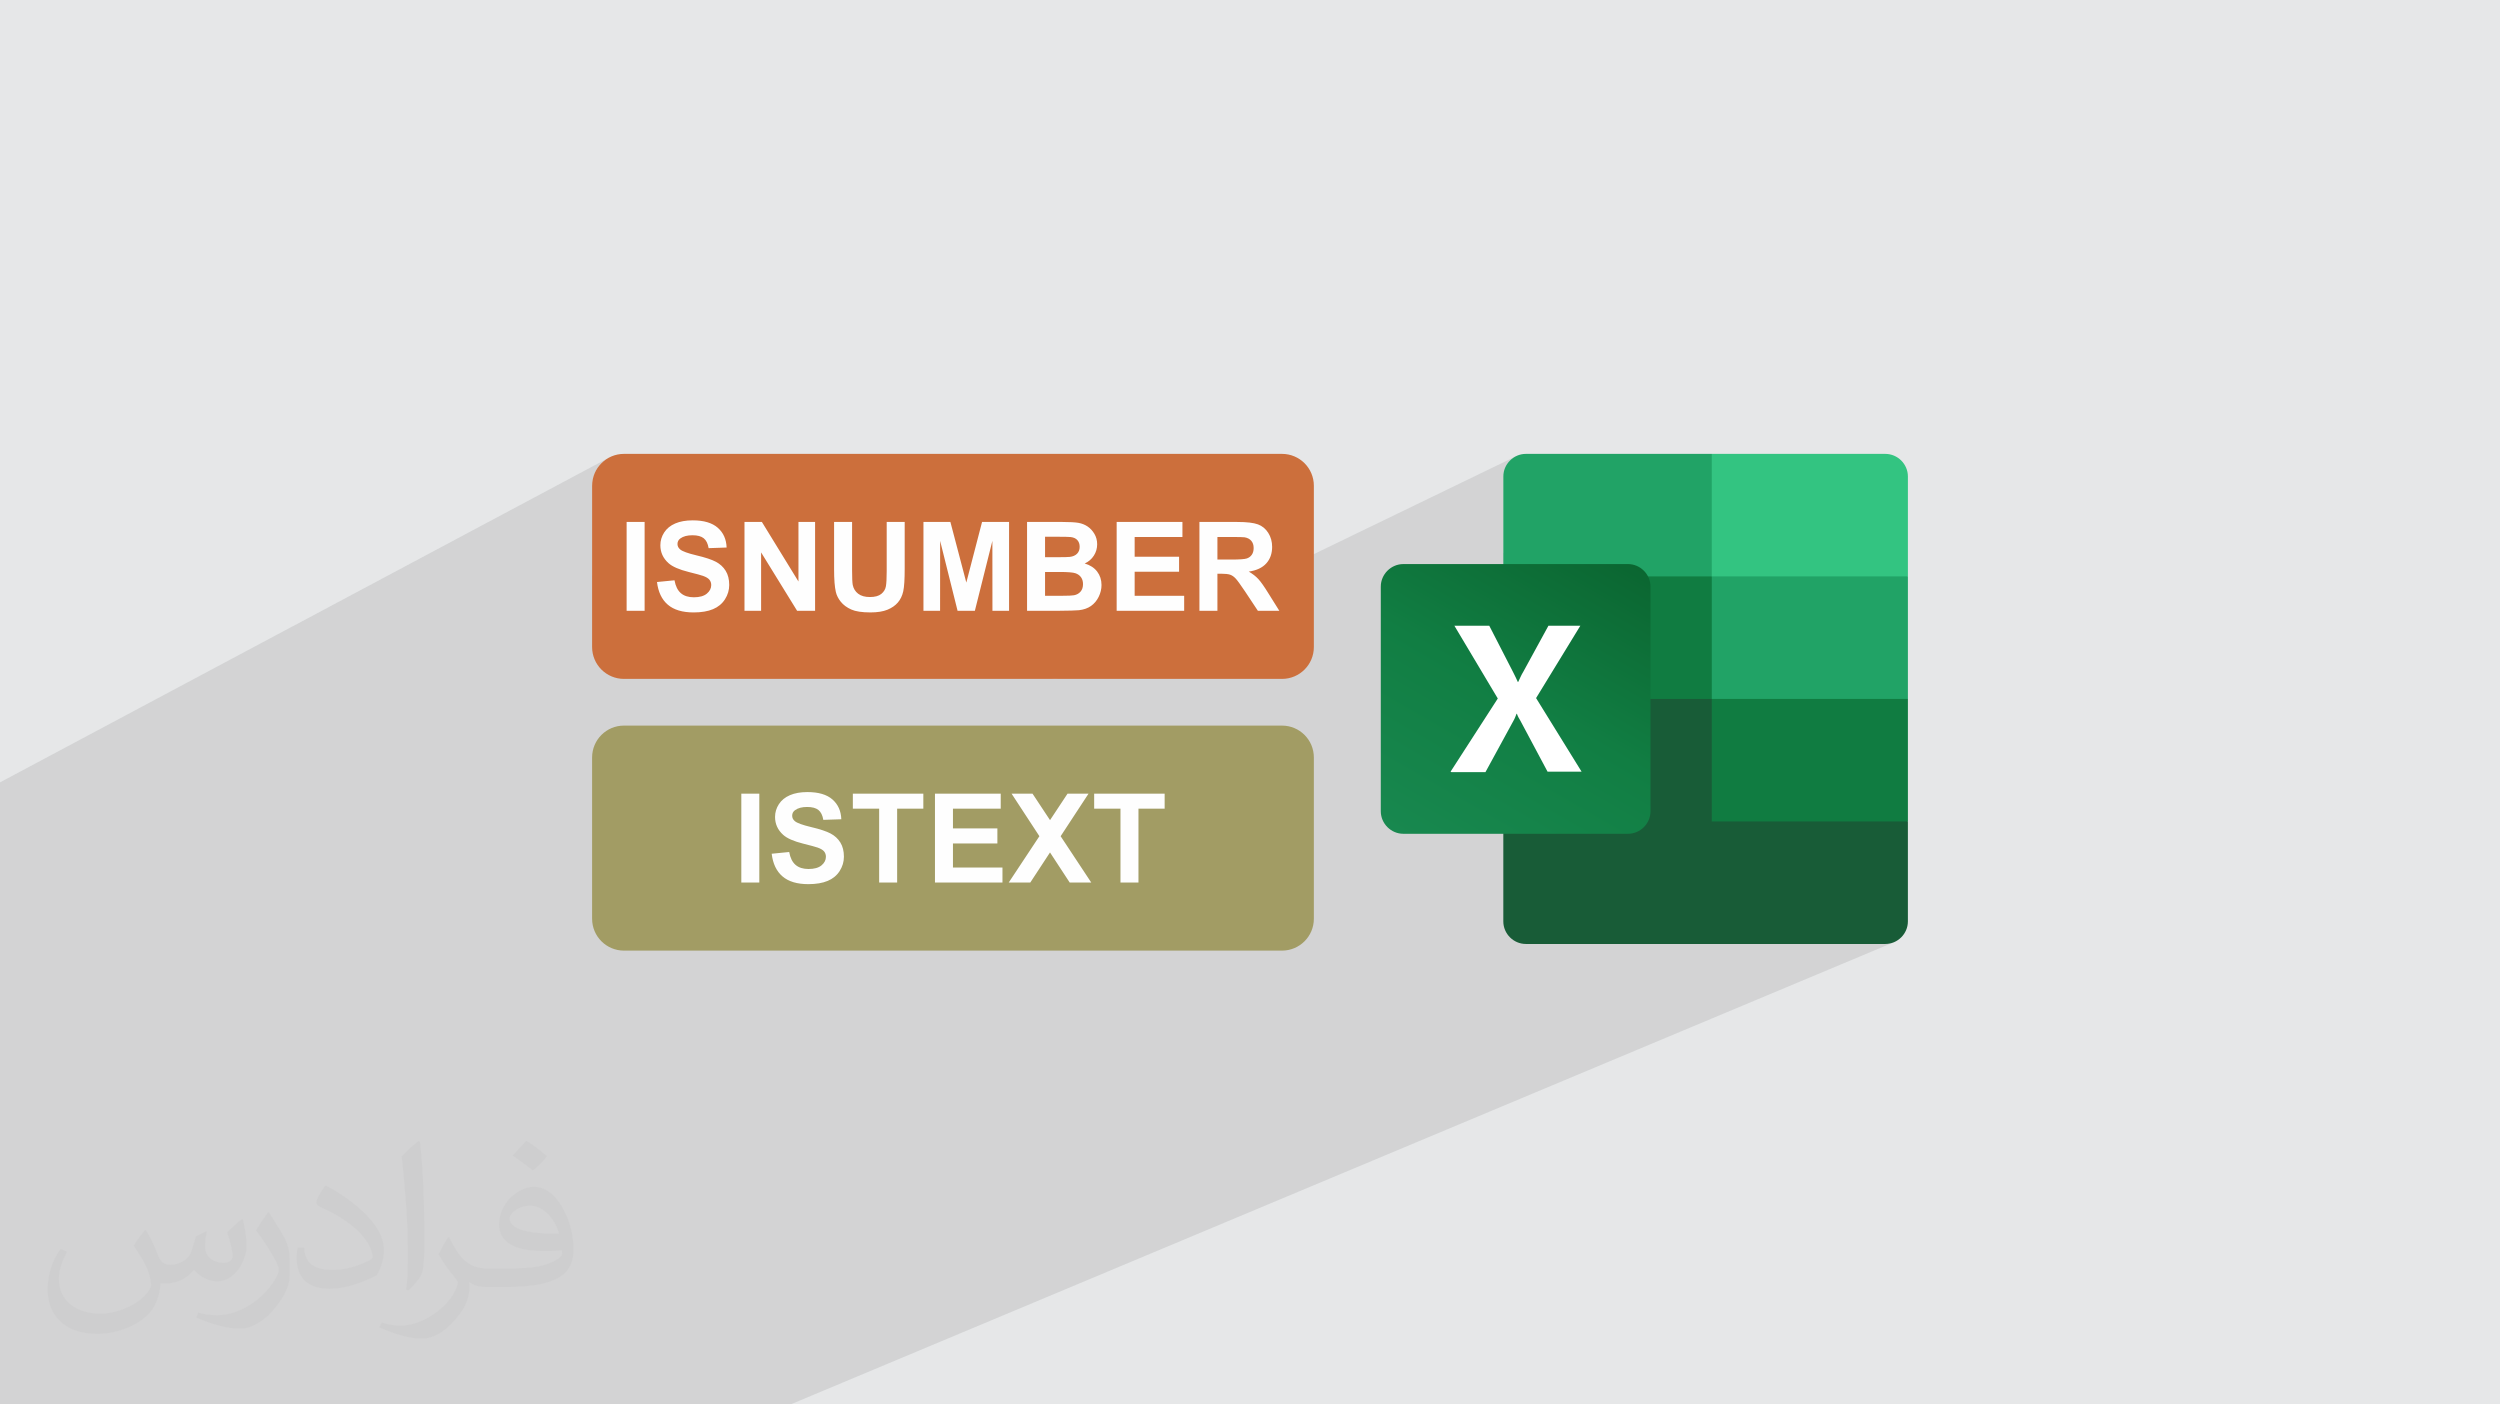 <?xml version="1.0" encoding="UTF-8"?>
<!DOCTYPE svg PUBLIC "-//W3C//DTD SVG 1.0//EN" "http://www.w3.org/TR/2001/REC-SVG-20010904/DTD/svg10.dtd">
<!-- Creator: CorelDRAW -->
<svg xmlns="http://www.w3.org/2000/svg" xml:space="preserve" width="94.192mm" height="52.917mm" version="1.0" style="shape-rendering:geometricPrecision; text-rendering:geometricPrecision; image-rendering:optimizeQuality; fill-rule:evenodd; clip-rule:evenodd"
viewBox="0 0 9419.16 5291.66"
 xmlns:xlink="http://www.w3.org/1999/xlink"
 xmlns:xodm="http://www.corel.com/coreldraw/odm/2003">
 <defs>
  <style type="text/css">
   <![CDATA[
    .fil10 {fill:#CC6F3C}
    .fil9 {fill:#A29C64}
    .fil5 {fill:#107C41}
    .fil3 {fill:#185C37}
    .fil4 {fill:#21A366}
    .fil8 {fill:#33C481}
    .fil0 {fill:#E6E7E8}
    .fil7 {fill:white}
    .fil11 {fill:#FEFEFE;fill-rule:nonzero}
    .fil2 {fill:#373435;fill-opacity:0.031}
    .fil1 {fill:#2B2A29;fill-opacity:0.102}
    .fil6 {fill:url(#id0)}
   ]]>
  </style>
  <linearGradient id="id0" gradientUnits="userSpaceOnUse" x1="5375.12" y1="3205.84" x2="6037.12" y2="2056.11">
   <stop offset="0" style="stop-opacity:1; stop-color:#18884F"/>
   <stop offset="0.502" style="stop-opacity:1; stop-color:#117E43"/>
   <stop offset="1" style="stop-opacity:1; stop-color:#0B6631"/>
  </linearGradient>
 </defs>
 <g id="Layer_x0020_1">
  <polygon class="fil0" points="-0,0 9419.16,0 9419.16,5291.66 -0,5291.66 "/>
  <path class="fil1" d="M6449.39 2171.72l433.92 0 -234.41 -249.39 454.46 -212.23 -454.46 212.23 -199.51 -212.26 -586.55 278.65 135.68 132.17 450.87 50.83zm-3486.55 3119.94l-104.56 0 -777.52 0 -326.74 0 -249.06 0 -65.36 0 -167.21 0 -15.31 0 -82.4 0 -10.18 0 -157.61 0 -355.07 0 -100.96 0 -30.19 0 -56.68 0 -0.01 0 -119.93 0 -27.76 0 -32.15 0 -213.03 0 -37.99 0 -33.12 0 0 -6.39 0 -45.24 0 -31.15 0 -1.28 0 -0.62 0 -38.08 0 -1.13 0 -10.85 0 -13.85 0 -22.59 0 -20.93 0 -15.72 0 -1.47 0 -7.43 0 -1.5 0 -22.88 0 -18.42 0 -4.82 0 -21.13 0 -20.74 0 -2.9 0 -13.28 0 -1.32 0 -34.92 0 -27.5 0 -5.48 0 -0.95 0 -3.99 0 -3.83 0 -18.48 0 -19.9 0 -3.99 0 -3.42 0 -0.3 0 -4.89 0 -14.7 0 -35.63 0 -4.17 0 -0.27 0 -9.79 0 -1.81 0 -0.02 0 -20.92 0 -15.91 0 -0.65 0 -0.51 0 -25.69 0 -15.51 0 -45.71 0 -9.71 0 -7.58 0 -28.76 0 -43.39 0 -4.36 0 -25.42 0 -21.39 0 -23.51 0 -7.29 0 -13.03 0 -27.54 0 -12.64 0 -16.87 0 -31.28 0 -123.26 0 -6.33 0 -30.87 0 -25.75 0 -27.77 0 -13.3 0 -8.96 0 -9.16 0 -33.43 0 -1.24 0 -7.41 0 -2.69 0 -11.36 0 -6.59 0 -4.35 0 -35.79 0 -50.76 0 -11.07 0 -38.97 0 -20.57 0 -4.9 0 -49.41 0 -11.38 0 -36.47 0 -21.78 0 -39.84 0 -19.84 0 -50.34 0 -7.53 0 -57.54 0 -30.56 0 -0.36 0 -34.4 0 -46.83 0 -9.19 0 -46.05 0 -47.31 0 -29.73 0 -31.85 0 -383.68 2293.75 -1223.01 -9.89 6.03 -9.24 6.92 -8.53 7.76 -7.76 8.53 -6.92 9.24 -6.03 9.89 -5.06 10.48 -4.05 11.01 -2.97 11.47 -1.83 11.88 -0.62 12.22 0 339.03 381.9 -198.96 66.37 0 0 32.26 62.16 -32.26 99.4 0 13.94 53.04 102.85 -53.04 99.63 0 0 37.74 68.19 -34.99 66.37 0 0 148.99 279.84 -142.12 5.69 -2.59 7.81 -3.04 8.11 -2.63 8.4 -2.23 8.69 -1.82 8.98 -1.42 9.28 -1.02 9.57 -0.61 9.87 -0.2 8.95 0.18 8.73 0.52 8.49 0.88 8.27 1.24 8.04 1.58 7.82 1.94 7.59 2.28 7.36 2.64 7.13 2.99 6.91 3.34 6.68 3.69 6.46 4.05 6.24 4.39 6 4.74 5.79 5.1 5.56 5.44 5.27 5.77 4.92 6.05 4.59 6.32 4.24 6.59 3.91 6.87 3.57 7.14 1.3 3 140.1 -70.42 8.13 -3.83 8.6 -3.32 9.09 -2.81 9.55 -2.29 10.04 -1.78 10.52 -1.27 11 -0.77 11.49 -0.25 14.83 0.4 14 1.2 13.17 2 12.34 2.81 11.51 3.6 10.67 4.41 9.83 5.2 9 6.01 8.17 6.74 7.42 7.34 6.66 7.94 5.89 8.56 5.14 9.16 4.37 9.78 3.6 10.4 0.02 0.08 163.78 -81.51 50.88 0 0 86.53 157.97 -78.12 9.61 -3.68 10.26 -2.63 10.91 -1.57 11.57 -0.53 11.57 0.53 10.93 1.6 10.27 2.66 9.63 3.73 8.98 4.79 8.34 5.86 7.69 6.93 7.05 7.99 3.87 5.24 3.61 5.66 3.37 6.08 3.12 6.49 2.87 6.91 2.62 7.32 2.38 7.74 2.12 8.15 1.87 8.57 1.63 8.98 1.37 9.4 1.13 9.81 0.87 10.22 0.63 10.64 0.37 11.05 0.13 11.47 -0.13 11.45 -0.37 11.04 -0.63 10.64 -0.89 10.22 -1.13 9.81 -1.39 9.41 -1.63 8.99 -1.89 8.58 -2.14 8.18 -2.39 7.76 -2.64 7.35 -2.89 6.94 -3.15 6.53 -3.39 6.12 -3.65 5.71 -3.89 5.3 -6.99 7.88 -7.64 6.83 -8.3 5.79 -8.95 4.73 -541.81 262.5 16.95 0 1736.74 -841.03 -14.42 7.88 -12.6 10.42 -10.42 12.6 -7.88 14.42 -5 15.89 -1.74 16.99 170.29 207.25 -170.29 80.9 0 -288.15 170.29 207.25 0.98 -0.46 -171.27 -206.79 198.84 193.69 -198.84 -193.69 171.27 206.79 27.57 -13.1 586.55 -278.65 0 0.02 0 305.41 199.51 -93.17 234.41 249.39 305 0 -213.77 97.05 2444.62 2600.83 -2444.62 -2600.83 -562.19 255.24 151.12 147.21 -48.92 -16.24 -65.15 -68.15 -0.02 0 -44.73 20.21 -76.35 -44.87 84.05 -38.16 151.12 147.21 301.05 99.97 323.79 -137.85 -456.55 201.82 266.69 259.79 -63.26 0 -235.03 -245.82 -119.4 52.78 159.88 193.04 -8.56 0 -156.67 -190.68 -126.02 55.71 0 134.97 282.69 0 -156.67 -190.68 5.35 -2.36 159.88 193.04 194.55 0 -235.03 -245.82 31.6 -13.97 266.69 259.79 189.86 0 -131.71 56.64 2196.92 2140.07 -2196.92 -2140.07 -47.66 20.5 1491.47 1560.03 -1312.12 -1260.51 1312.12 1260.51 534.95 559.54 -534.95 -559.54 582.45 559.54 -582.45 -559.54 -1491.47 -1560.03 -150.72 64.83 229.42 277 100.65 -42.31 -100.65 42.31 33.63 40.61 14.96 -4.71 -14 5.86 1437.81 1735.98 -1437.81 -1735.98 -8.63 3.62 1423.4 1732.36 -1423.4 -1732.36 -949.93 397.9 1381.35 1334.46 -1381.35 -1334.46 -3185.84 1334.46 -14.99 0zm-2498.86 0l-0.02 0 0.02 0zm5651.06 -1735.1l871.16 0 93.02 -39.1 -228.02 -277.52 7.02 -3.02 229.42 277 -8.42 3.54 -228.02 -277.52 -736.16 316.62zm871.16 0l117.15 0 7.38 -0.76 -31.51 -38.34 -93.02 39.1zm124.53 -0.76l9.61 -0.98 0.93 -0.29 -33.63 -40.61 -8.42 3.54 31.51 38.34zm-1247.89 -1567.08l-27.57 13.1 -0.98 0.46 -170.29 80.9 334.52 37.71 -135.68 -132.17zm3556.32 -197.59l0 3500.53 0 -3500.53zm-2969.77 -81.06l199.51 212.26 -199.51 93.17 0 156.22 0 -461.65zm0 923.26l65.16 21.64 -65.15 -68.15 -0.01 0.01 -44.72 20.21 44.72 26.29zm653.97 -923.23l2315.8 2198.69 0 26.21 0 -26.21 -2315.8 -2198.69 -454.46 212.23 -199.51 93.17 199.51 -93.17 454.46 -212.23zm2315.8 -2.26l0 2200.94 0 -2200.94z"/>
  <path class="fil2" d="M549.37 4634.7c17.98,27.25 29.64,53.44 41.02,82.55 8.46,16.94 12.95,48.16 52.65,48.16 11.63,0 28.32,-3.43 43.13,-11.63 16.66,-8.74 29.36,-21.97 35.99,-42.06l15.87 -53.44 38.63 -19.05 2.64 2.64c-5.28,20.12 -6.6,39.42 -6.6,54.51 0,44.7 38.63,61.65 69.32,61.65 17.98,0 34.14,-8.74 34.14,-25.15 0,-21.16 -8.99,-57.15 -20.65,-89.43 17.98,-17.98 35.99,-35.99 56.62,-50.55l3.17 1.6c8.99,38.1 14.02,75.67 14.02,100.81 0,24.61 -10.85,51.87 -19.84,69.6 -18.52,34.92 -51.33,62.71 -91.01,62.71 -30.15,0 -63.75,-15.09 -86.79,-43.13l-1.32 0c-21.69,27 -55.3,51.33 -109.02,51.33l-16.66 0c-2.64,35.46 -10.31,60.58 -21.97,83.08 -32,62.43 -127,106.63 -216.43,106.63 -124.36,0 -186.79,-71.7 -186.79,-167.21 0,-59 19.3,-113.77 48.95,-152.65l24.33 10.06c-18.52,35.46 -30.96,68.78 -30.96,101.6 0,89.43 72.77,132.03 156.64,132.03 77.8,0 174.09,-49.48 191.57,-106.88 -6.6,-62.71 -30.15,-92.07 -66.14,-149.22 10.85,-19.05 24.87,-38.1 42.34,-58.47l3.17 0 0 0 0 0 -0.02 -0.09zm1434.3 -336.55c26.19,16.41 51.87,35.71 76.99,57.94 -14.02,19.84 -31.5,37.85 -53.19,53.72 -25.15,-20.37 -50.27,-37.85 -75.95,-56.36 17.45,-19.58 34.67,-38.35 52.12,-55.3l0 0 0 0 0 0 0 0 0 0 0.03 0zm13.49 244.48c-42.34,0 -76.99,27.79 -76.99,48.41 0,44.2 84.66,57.94 186,57.4 -12.7,-51.87 -57.15,-105.84 -109.02,-105.84l0.01 0.03zm-95 236.55c55.04,0 103.2,-1.6 139.95,-10.85 41.02,-10.31 75.67,-30.96 75.67,-45.24 0,-3.71 0,-8.2 -1.32,-11.91 -23.01,2.11 -49.48,2.11 -72.49,2.11 -74.6,0 -131.75,-16.94 -154.25,-58.75 -5.56,-11.63 -9.52,-24.61 -9.52,-39.42 0,-40.49 17.45,-79.91 48.16,-107.16 25.65,-22.48 53.97,-36.5 82.8,-36.5 52.12,0 93.65,41.81 122.76,107.7 15.87,35.99 26.72,77.52 26.72,129.92 0,34.92 -9.52,64.29 -31.22,85.98 -40.49,39.17 -115.09,53.97 -229.39,53.97l-51.87 0 0 0 -13.49 0c-28.32,0 -48.69,-5.03 -64.82,-17.45l-2.64 0c0.79,6.6 1.32,12.95 1.32,19.05 0,25.65 -8.46,58.47 -25.65,84.66 -50.8,75.41 -105.84,108.2 -153.47,108.2 -48.16,0 -107.16,-18.52 -160.35,-42.6l9.52 -18.52c17.2,7.14 41.02,11.91 73.81,11.91 85.98,0 198.96,-82.55 212.98,-163.25 -3.17,-6.6 -8.99,-15.34 -17.2,-24.61 -25.15,-29.9 -41.02,-54.76 -55.83,-80.95 12.7,-25.15 24.33,-45.24 35.18,-63.5l4.5 -0.53c36.78,74.88 70.1,117.73 144.45,117.73l11.63 0 0 0 53.97 0 0 0 0 0 0 0 0 0 0 0 0.09 0.01zm-372.55 79.11c6.35,-34.39 6.88,-73.02 6.88,-109.02l0 -53.44c0,-99.75 -12.7,-244.73 -23.01,-339.19 17.98,-19.3 43.13,-42.06 62.97,-57.4l5.82 1.6c13.49,118.8 16.66,256.39 16.66,383.64 0,33.35 -1.32,65.89 -4.5,89.69 -1.85,30.15 -19.3,52.91 -56.62,87.83l-8.2 -3.71zm-383.38 -157.42c1.85,46.84 24.87,83.62 105.31,83.62 50.01,0 92.33,-12.95 139.17,-35.18 8.46,-3.71 12.95,-8.74 12.95,-12.95 0,-29.36 -22.48,-68.25 -60.32,-103.71 -36.78,-33.35 -85.47,-62.71 -130.96,-82.3 -15.62,-6.6 -20.65,-13.49 -20.65,-20.12 0,-13.49 17.98,-41.81 32.82,-62.18l5.03 -0.53c52.12,27.25 110.34,67.74 153.47,112.7 39.17,41.53 63.5,83.62 63.5,129.39 0,33.86 -10.31,65.61 -27,95.25 -57.15,28.83 -118.01,50.8 -178.33,50.8 -73.28,0 -123.29,-34.39 -123.29,-115.09 0,-8.74 0,-22.22 3.17,-39.7l25.15 0 0 0 0 0 0 0 0 0 0 0 -0.02 0zm-132.57 -133.1l45.52 73.56c16.66,27.25 32.28,56.9 32.28,103.71l0 59.79c0,48.41 -30.96,100.28 -80.95,151.61 -39.17,34.67 -73.81,49.48 -105.84,49.48 -47.62,0 -102.13,-14.81 -165.1,-41.81l7.14 -18.52c19.84,5.28 42.85,9.78 71.17,9.78 90.5,-0.53 183.08,-66.67 225.42,-147.37 5.03,-9.27 6.88,-17.98 6.88,-24.08 0,-9.27 -5.03,-19.58 -8.99,-28.83 -23.01,-43.38 -48.69,-83.08 -76.99,-119.86 14.81,-23.29 29.64,-45.77 45.77,-68l3.71 0.53 0 0 0 0 0 0 0 0 0 0 -0.02 0.01z"/>
  <path class="fil3" d="M6449.39 2586.84l-785.39 -137.86 0 1022.63c0,46.48 38.46,84.95 84.94,84.95l0 0 1354.41 0c46.48,0 84.94,-38.47 84.94,-84.95l0 0 0 -376.66 -738.91 -508.12 0.02 0 0 0 -0.01 0.01z"/>
  <path class="fil4" d="M6449.39 1710.09l-700.45 0c-46.48,0 -84.94,38.46 -84.94,84.94 0,0 0,0 0,0l0 376.67 785.39 461.64 415.13 137.85 323.79 -137.85 0 -461.64 -738.92 -461.63 0 0 0 0.02z"/>
  <polygon class="fil5" points="5663.99,2171.7 6449.39,2171.7 6449.39,2633.34 5663.99,2633.34 "/>
  <path class="fil6" d="M5287.3 2125.22l846.32 0c46.48,0 84.94,38.47 84.94,84.95l0 846.32c0,46.47 -38.46,84.94 -84.94,84.94l-846.32 0c-46.47,0 -84.94,-38.47 -84.94,-84.94l0 -846.32c0,-46.48 38.47,-84.95 84.94,-84.95z"/>
  <path class="fil7" d="M5465.24 2907.43l177.92 -275.7 -163.5 -274.1 131.44 0 89.75 174.72c8.02,16.03 14.43,28.85 17.64,36.86l1.6 0c6.41,-12.82 11.22,-25.64 19.23,-38.46l94.56 -173.12 120.22 0 -166.7 272.5 171.51 277.3 -128.23 0 -102.58 -192.34c-4.81,-8.02 -9.61,-16.03 -12.82,-25.65l-1.6 0c-3.21,8.01 -6.41,17.63 -11.22,25.65l-105.78 193.94 -128.24 0 -3.2 -1.6z"/>
  <path class="fil8" d="M7103.36 1710.09l-653.97 0 0 461.63 738.92 0 0 -376.67c0,-46.48 -38.47,-84.95 -84.95,-84.95l0 0 0 0 0 -0.01z"/>
  <polygon class="fil5" points="6449.39,2633.34 7188.31,2633.34 7188.31,3094.95 6449.39,3094.95 "/>
  <path class="fil9" d="M2350.81 2733.81l2479.39 0c66.24,-0.01 119.96,53.71 119.96,119.95l0 607.87c0,66.23 -53.72,119.95 -119.96,119.95l-2479.39 0.01c-66.23,-0.01 -119.95,-53.73 -119.95,-119.97l-0.01 -607.85c0.01,-66.25 53.73,-119.97 119.97,-119.97z"/>
  <path class="fil10" d="M2350.81 1710.07l2479.39 0c66.24,0 119.96,53.72 119.96,119.96l0 607.86c0,66.24 -53.72,119.96 -119.96,119.96l-2479.39 0c-66.23,0 -119.95,-53.72 -119.95,-119.96l-0.01 -607.86c0.01,-66.24 53.73,-119.96 119.97,-119.96z"/>
  <path class="fil11" d="M2360.91 2301.32l0 -334.73 67.79 0 0 334.73 -67.79 0zm114.46 -108.46l65.92 -6.55c3.97,22.06 11.92,38.18 24,48.55 12.08,10.36 28.36,15.5 48.85,15.5 21.66,0 38.03,-4.59 49.01,-13.79 10.99,-9.19 16.52,-19.95 16.52,-32.26 0,-7.94 -2.34,-14.64 -6.93,-20.25 -4.6,-5.54 -12.7,-10.37 -24.24,-14.42 -7.87,-2.8 -25.79,-7.64 -53.84,-14.65 -36.07,-9.04 -61.4,-20.1 -75.97,-33.27 -20.49,-18.46 -30.69,-40.98 -30.69,-67.55 0,-17.07 4.83,-33.12 14.41,-48 9.66,-14.88 23.53,-26.18 41.69,-33.97 18.15,-7.79 39.97,-11.69 65.68,-11.69 41.84,0 73.4,9.27 94.51,27.9 21.2,18.62 32.26,43.4 33.35,74.48l-67.79 2.34c-2.88,-17.3 -9.04,-29.68 -18.46,-37.24 -9.43,-7.56 -23.61,-11.38 -42.47,-11.38 -19.48,0 -34.75,4.05 -45.74,12.16 -7.09,5.22 -10.67,12.15 -10.67,20.88 0,7.95 3.35,14.73 10.05,20.34 8.49,7.24 29.14,14.72 61.95,22.51 32.8,7.72 57.03,15.82 72.69,24.08 15.74,8.34 28.05,19.63 36.93,34.05 8.89,14.41 13.33,32.18 13.33,53.29 0,19.17 -5.3,37.17 -15.98,53.92 -10.67,16.75 -25.71,29.22 -45.19,37.32 -19.48,8.19 -43.79,12.24 -72.85,12.24 -42.31,0 -74.8,-9.74 -97.47,-29.3 -22.68,-19.48 -36.16,-47.92 -40.6,-85.24zm329.59 108.46l0 -334.73 65.6 0 137.76 224.32 0 -224.32 62.65 0 0 334.73 -67.71 0 -135.66 -220.04 0 220.04 -62.64 0zm337.61 -334.73l67.79 0 0 181.39c0,28.83 0.85,47.45 2.49,55.94 2.88,13.72 9.66,24.78 20.41,33.04 10.83,8.34 25.56,12.47 44.26,12.47 18.93,0 33.27,-3.9 42.93,-11.77 9.66,-7.87 15.43,-17.45 17.38,-28.91 1.94,-11.45 2.96,-30.38 2.96,-56.87l0 -185.29 67.79 0 0 176.01c0,40.21 -1.8,68.65 -5.46,85.24 -3.66,16.6 -10.36,30.63 -20.18,42.08 -9.74,11.45 -22.83,20.49 -39.19,27.27 -16.44,6.78 -37.79,10.21 -64.2,10.21 -31.87,0 -56.03,-3.66 -72.47,-11.07 -16.44,-7.4 -29.45,-16.98 -39.03,-28.83 -9.59,-11.84 -15.82,-24.15 -18.86,-37.16 -4.44,-19.17 -6.62,-47.53 -6.62,-85.01l0 -178.74zm336.67 334.73l0 -334.73 101.53 0 59.99 228.3 59.3 -228.3 101.76 0 0 334.73 -62.65 0 -0.23 -263.51 -66 263.51 -65.13 0 -65.69 -263.51 -0.23 263.51 -62.65 0zm390.37 -334.73l133.86 0c26.57,0 46.28,1.09 59.29,3.27 13.09,2.26 24.7,6.86 34.99,13.79 10.28,7.02 18.85,16.29 25.71,27.9 6.86,11.61 10.29,24.7 10.29,39.11 0,15.59 -4.21,30 -12.63,43.01 -8.41,13.09 -19.87,22.83 -34.28,29.38 20.34,6 35.92,16.13 46.91,30.46 10.9,14.34 16.36,31.17 16.36,50.57 0,15.27 -3.51,30.08 -10.6,44.49 -7.09,14.41 -16.75,25.95 -29.06,34.6 -12.23,8.57 -27.35,13.86 -45.35,15.89 -11.22,1.17 -38.41,1.95 -81.5,2.26l-113.99 0 0 -334.73zm67.79 55.63l0 77.14 44.25 0c26.26,0 42.62,-0.39 49.01,-1.17 11.53,-1.32 20.65,-5.3 27.27,-11.92 6.63,-6.62 9.9,-15.27 9.9,-26.02 0,-10.37 -2.89,-18.7 -8.57,-25.17 -5.69,-6.47 -14.18,-10.36 -25.4,-11.69 -6.7,-0.78 -25.95,-1.17 -57.66,-1.17l-38.8 0zm0 132.77l0 89.76 62.64 0c24.31,0 39.82,-0.7 46.36,-2.02 10.05,-1.87 18.23,-6.31 24.54,-13.41 6.32,-7.16 9.51,-16.59 9.51,-28.51 0,-10.13 -2.42,-18.62 -7.32,-25.64 -4.83,-7.01 -11.93,-12.15 -21.12,-15.35 -9.19,-3.19 -29.22,-4.83 -60,-4.83l-54.61 0zm269.82 146.33l0 -334.73 247.77 0 0 56.57 -179.98 0 0 74.33 167.36 0 0 56.57 -167.36 0 0 90.69 186.53 0 0 56.57 -254.32 0zm311.82 0l0 -334.73 142.35 0c35.77,0 61.79,3.04 78,9.04 16.28,6 29.21,16.67 38.95,32.02 9.74,15.43 14.65,32.96 14.65,52.75 0,25.17 -7.32,45.89 -22.05,62.26 -14.72,16.36 -36.7,26.64 -65.99,30.93 14.57,8.49 26.57,17.84 35.99,28.05 9.51,10.21 22.29,28.36 38.34,54.39l40.83 65.29 -80.8 0 -48.47 -73.09c-17.37,-25.94 -29.29,-42.3 -35.76,-49.08 -6.39,-6.7 -13.17,-11.38 -20.34,-13.87 -7.24,-2.5 -18.62,-3.74 -34.2,-3.74l-13.71 0 0 139.78 -67.79 0zm67.79 -193.08l50.02 0c32.41,0 52.59,-1.4 60.69,-4.13 8.03,-2.72 14.42,-7.48 18.94,-14.18 4.6,-6.7 6.86,-15.11 6.86,-25.17 0,-11.29 -3.04,-20.33 -9.04,-27.34 -6,-6.94 -14.5,-11.3 -25.4,-13.09 -5.54,-0.78 -21.98,-1.17 -49.33,-1.17l-52.74 0 0 85.08z"/>
  <path class="fil11" d="M2793.03 3325.05l0 -334.73 67.79 0 0 334.73 -67.79 0zm114.46 -108.46l65.92 -6.55c3.97,22.06 11.92,38.18 24,48.55 12.08,10.36 28.36,15.5 48.85,15.5 21.66,0 38.03,-4.59 49.01,-13.79 10.99,-9.19 16.52,-19.95 16.52,-32.26 0,-7.94 -2.34,-14.64 -6.93,-20.25 -4.6,-5.54 -12.7,-10.37 -24.24,-14.42 -7.87,-2.8 -25.79,-7.64 -53.84,-14.65 -36.07,-9.04 -61.4,-20.1 -75.97,-33.27 -20.49,-18.46 -30.69,-40.98 -30.69,-67.55 0,-17.07 4.83,-33.12 14.41,-48 9.66,-14.88 23.53,-26.18 41.69,-33.97 18.15,-7.79 39.97,-11.69 65.68,-11.69 41.84,0 73.4,9.27 94.51,27.9 21.2,18.62 32.26,43.4 33.35,74.48l-67.79 2.34c-2.88,-17.3 -9.04,-29.68 -18.46,-37.24 -9.43,-7.56 -23.61,-11.38 -42.47,-11.38 -19.48,0 -34.75,4.05 -45.74,12.16 -7.09,5.22 -10.67,12.15 -10.67,20.88 0,7.95 3.35,14.73 10.05,20.34 8.49,7.24 29.14,14.72 61.95,22.51 32.8,7.72 57.03,15.82 72.69,24.08 15.74,8.34 28.05,19.63 36.93,34.05 8.89,14.41 13.33,32.18 13.33,53.29 0,19.17 -5.3,37.17 -15.98,53.92 -10.67,16.75 -25.71,29.22 -45.19,37.32 -19.48,8.19 -43.79,12.24 -72.85,12.24 -42.31,0 -74.8,-9.74 -97.47,-29.3 -22.68,-19.48 -36.16,-47.92 -40.6,-85.24zm404.86 108.46l0 -278.16 -99.11 0 0 -56.57 265.54 0 0 56.57 -98.65 0 0 278.16 -67.78 0zm210.29 0l0 -334.73 247.77 0 0 56.57 -179.98 0 0 74.33 167.36 0 0 56.57 -167.36 0 0 90.69 186.53 0 0 56.57 -254.32 0zm277.92 0l115.55 -174.53 -104.79 -160.2 78.93 0 65.91 99.66 65.92 -99.66 79.09 0 -105.04 160.27 115.32 174.46 -81.19 0 -74.17 -113.37 -74.26 113.37 -81.27 0zm420.99 0l0 -278.16 -99.11 0 0 -56.57 265.54 0 0 56.57 -98.65 0 0 278.16 -67.78 0z"/>
 </g>
</svg>

